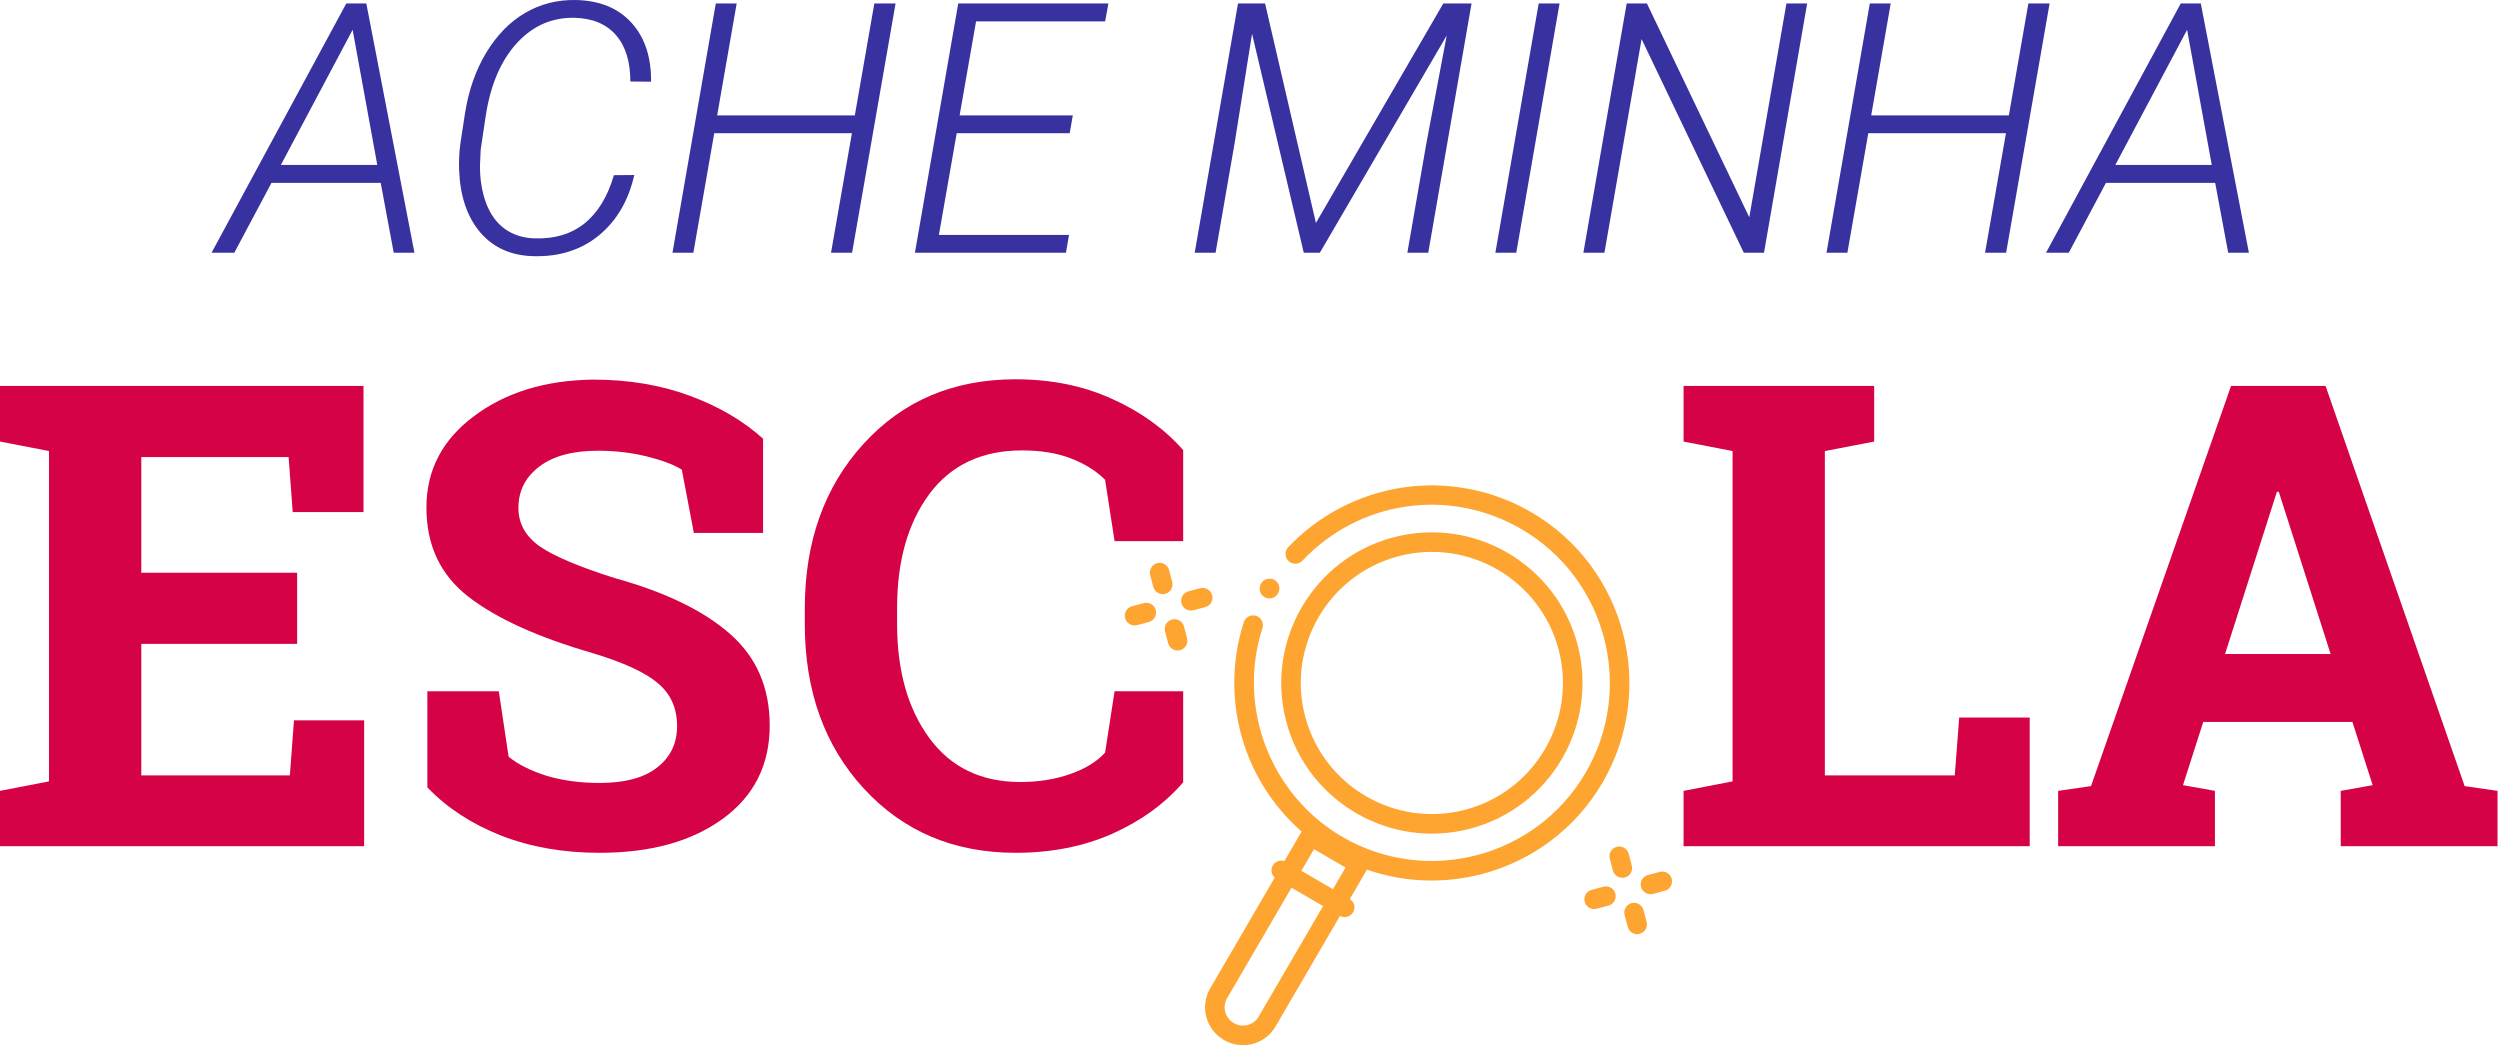 <svg width="598" height="250" viewBox="0 0 598 250" fill="none" xmlns="http://www.w3.org/2000/svg">
<path d="M91.065 43.746H64.935L56.047 60.456H50.6L82.833 0.824H87.625L99.133 60.456H94.178L91.065 43.746ZM67.187 39.446H90.246L84.348 7.131L67.187 39.446Z" fill="#3831A0"/>
<path d="M151.721 41.862C150.329 48.005 147.503 52.825 143.243 56.319C138.984 59.787 133.782 61.439 127.639 61.275C122.315 61.166 118.069 59.282 114.902 55.623C111.762 51.937 110.069 46.981 109.823 40.756C109.741 38.626 109.837 36.51 110.11 34.408L111.215 27.2C112.062 21.711 113.755 16.851 116.294 12.619C118.861 8.387 121.973 5.206 125.632 3.076C129.291 0.947 133.318 -0.077 137.714 0.005C143.394 0.114 147.83 1.916 151.025 5.411C154.22 8.906 155.79 13.616 155.735 19.541L150.779 19.5C150.779 14.722 149.633 11.022 147.339 8.401C145.045 5.752 141.755 4.373 137.468 4.264C132.062 4.127 127.448 6.148 123.625 10.325C119.83 14.476 117.359 20.223 116.212 27.568L114.983 35.759L114.82 39.446C114.765 42.667 115.229 45.657 116.212 48.415C117.222 51.173 118.724 53.275 120.717 54.722C122.711 56.169 125.1 56.934 127.885 57.016C132.636 57.18 136.608 55.992 139.803 53.453C142.998 50.886 145.346 47.036 146.847 41.903L151.721 41.862Z" fill="#3831A0"/>
<path d="M203.818 60.456H198.78L203.777 31.869H170.848L165.851 60.456H160.855L171.217 0.824H176.213L171.544 27.609H204.473L209.142 0.824H214.221L203.818 60.456Z" fill="#3831A0"/>
<path d="M255.873 31.869H228.842L224.583 56.197H255.709L254.972 60.456H218.849L229.211 0.824H265.129L264.351 5.124H233.47L229.538 27.609H256.61L255.873 31.869Z" fill="#3831A0"/>
<path d="M302.604 0.824L314.768 53.33L345.24 0.824H351.998L341.636 60.456H336.639L341.185 34.285L346.059 8.483L315.71 60.456H311.861L299.492 8.073L295.273 34.531L290.768 60.456H285.771L296.133 0.824H302.604Z" fill="#3831A0"/>
<path d="M362.687 60.456H357.691L368.053 0.824H373.049L362.687 60.456Z" fill="#3831A0"/>
<path d="M421.951 60.456H417.118L392.667 9.343L383.78 60.456H378.742L389.104 0.824H393.937L418.429 51.978L427.316 0.824H432.272L421.951 60.456Z" fill="#3831A0"/>
<path d="M479.863 60.456H474.826L479.822 31.869H446.894L441.897 60.456H436.9L447.262 0.824H452.259L447.59 27.609H480.519L485.188 0.824H490.266L479.863 60.456Z" fill="#3831A0"/>
<path d="M529.871 43.746H503.741L494.853 60.456H489.406L521.639 0.824H526.431L537.94 60.456H532.984L529.871 43.746ZM505.994 39.446H529.052L523.154 7.131L505.994 39.446Z" fill="#3831A0"/>
<path d="M71.075 154.013H33.798V185.468H69.336L70.319 172.311H87.105V202.405H0V189.173L11.72 186.904V107.89L0 105.622V92.314H86.954V122.483H70.016L69.034 109.327H33.798V137.001H71.075V154.013Z" fill="#D60246"/>
<path d="M182.527 127.473H165.968L163.094 112.351C161.179 111.141 158.381 110.083 154.702 109.175C151.022 108.268 147.115 107.814 142.982 107.814C136.933 107.814 132.245 109.1 128.918 111.671C125.641 114.191 124.003 117.468 124.003 121.5C124.003 125.23 125.717 128.305 129.145 130.725C132.623 133.094 138.596 135.614 147.065 138.286C159.213 141.663 168.412 146.124 174.663 151.669C180.964 157.214 184.115 164.498 184.115 173.521C184.115 182.947 180.384 190.382 172.924 195.826C165.464 201.271 155.634 203.993 143.435 203.993C134.715 203.993 126.826 202.606 119.769 199.834C112.762 197.061 106.915 193.23 102.227 188.341V165.355H119.315L121.659 181.007C123.877 182.821 126.876 184.333 130.657 185.543C134.488 186.703 138.747 187.282 143.435 187.282C149.484 187.282 154.071 186.047 157.197 183.577C160.372 181.107 161.96 177.806 161.96 173.672C161.96 169.438 160.448 166.035 157.424 163.465C154.45 160.894 149.207 158.474 141.696 156.206C128.641 152.425 118.761 147.939 112.057 142.747C105.352 137.555 102 130.448 102 121.425C102 112.502 105.781 105.218 113.342 99.573C120.903 93.877 130.405 90.953 141.848 90.802C150.316 90.802 158.028 92.087 164.985 94.658C171.941 97.229 177.788 100.657 182.527 104.941V127.473Z" fill="#D60246"/>
<path d="M283.015 129.439H266.607L264.339 114.771C262.171 112.603 259.424 110.889 256.097 109.629C252.82 108.369 248.939 107.739 244.453 107.739C234.875 107.739 227.49 111.217 222.298 118.173C217.157 125.13 214.586 134.203 214.586 145.393V149.25C214.586 160.44 217.157 169.539 222.298 176.545C227.44 183.552 234.699 187.056 244.075 187.056C248.41 187.056 252.367 186.425 255.946 185.165C259.575 183.905 262.373 182.191 264.339 180.024L266.607 165.355H283.015V187.131C278.579 192.273 272.908 196.381 266.002 199.456C259.147 202.48 251.459 203.993 242.94 203.993C228.171 203.993 216.073 198.876 206.647 188.643C197.221 178.411 192.507 165.279 192.507 149.25V145.545C192.507 129.565 197.195 116.434 206.571 106.151C215.947 95.868 228.07 90.726 242.94 90.726C251.459 90.726 259.147 92.289 266.002 95.414C272.857 98.489 278.528 102.572 283.015 107.663V129.439Z" fill="#D60246"/>
<path d="M402.708 202.405V189.173L414.428 186.904V107.89L402.708 105.622V92.314H448.302V105.622L436.506 107.89V185.468H467.583L468.641 171.631H485.503V202.405H402.708Z" fill="#D60246"/>
<path d="M492.308 189.173L500.171 188.038L533.667 92.314H556.275L589.544 188.038L597.408 189.173V202.405H559.905V189.173L567.541 187.812L562.702 172.689H527.014L522.174 187.812L529.811 189.173V202.405H492.308V189.173ZM532.231 156.433H557.485L545.085 117.644H544.631L532.231 156.433Z" fill="#D60246"/>
<path d="M289.461 236.444L304.912 209.938C304.104 209.212 303.888 207.996 304.456 207.02C305.025 206.045 306.19 205.634 307.22 205.979L311.343 198.906C305.522 193.797 300.993 187.297 298.254 179.994C294.502 169.992 294.242 158.92 297.522 148.816C297.921 147.587 299.241 146.914 300.47 147.313C301.699 147.712 302.372 149.032 301.973 150.261C295.84 169.155 303.865 190.141 321.055 200.161C341.342 211.987 367.467 205.103 379.293 184.816C391.119 164.53 384.235 138.404 363.948 126.578C346.74 116.548 325.191 119.645 311.545 134.11C310.658 135.05 309.177 135.093 308.237 134.207C307.297 133.32 307.254 131.839 308.141 130.899C315.342 123.266 325.055 118.197 335.491 116.625C346.087 115.029 357.03 117.129 366.305 122.535C388.821 135.66 396.461 164.657 383.336 187.173C376.774 198.432 366.243 205.97 354.539 209.054C345.622 211.404 336.024 211.164 326.98 208.016L322.878 215.054C323.948 215.72 324.303 217.12 323.664 218.217C323.338 218.775 322.818 219.149 322.239 219.301C321.68 219.448 321.068 219.388 320.525 219.091L305.097 245.558C303.855 247.688 301.86 249.114 299.638 249.7C297.395 250.291 294.919 250.025 292.754 248.763C288.444 246.25 286.966 240.724 289.461 236.444ZM321.855 207.516L314.306 203.116L311.287 208.294L318.837 212.695L321.855 207.516ZM295.111 244.72C297.193 245.933 299.858 245.252 301.053 243.201L316.48 216.737L308.931 212.337L293.504 238.801C292.309 240.852 293.03 243.507 295.111 244.72Z" fill="#FEA431"/>
<path d="M301.63 139.634L301.666 139.572C302.313 138.453 303.745 138.072 304.863 138.719C305.981 139.366 306.363 140.798 305.716 141.916L305.673 141.991C305.347 142.549 304.826 142.923 304.247 143.075C303.668 143.228 303.031 143.16 302.473 142.834C301.356 142.183 300.979 140.751 301.63 139.634Z" fill="#FEA431"/>
<path d="M333.323 128.524C352.537 123.462 372.287 134.974 377.349 154.188C382.412 173.402 370.899 193.152 351.685 198.215C332.472 203.277 312.721 191.764 307.659 172.551C302.596 153.337 314.109 133.587 333.323 128.524ZM350.493 193.689C367.211 189.284 377.229 172.099 372.824 155.38C368.419 138.662 351.234 128.644 334.515 133.05C317.797 137.455 307.779 154.64 312.184 171.358C316.589 188.077 333.774 198.094 350.493 193.689Z" fill="#FEA431"/>
<path d="M276.793 134.708C278.042 134.378 279.322 135.124 279.652 136.374L280.393 139.187C280.722 140.436 279.976 141.716 278.726 142.045C277.477 142.375 276.197 141.629 275.867 140.379L275.126 137.567C274.797 136.317 275.543 135.037 276.793 134.708Z" fill="#FEA431"/>
<path d="M280.344 148.187C281.594 147.857 282.874 148.603 283.203 149.853L283.944 152.666C284.273 153.915 283.527 155.195 282.278 155.524C281.028 155.854 279.748 155.108 279.419 153.858L278.678 151.046C278.349 149.796 279.095 148.516 280.344 148.187Z" fill="#FEA431"/>
<path d="M270.794 145L273.606 144.259C274.856 143.93 276.136 144.676 276.465 145.925C276.794 147.175 276.048 148.455 274.798 148.784L271.986 149.525C270.736 149.854 269.456 149.108 269.127 147.859C268.798 146.609 269.544 145.329 270.794 145Z" fill="#FEA431"/>
<path d="M284.272 141.448L287.085 140.707C288.335 140.378 289.614 141.124 289.944 142.374C290.273 143.623 289.527 144.903 288.277 145.232L285.465 145.973C284.215 146.303 282.935 145.557 282.606 144.307C282.277 143.057 283.023 141.778 284.272 141.448Z" fill="#FEA431"/>
<path d="M386.724 202.554C387.974 202.225 389.254 202.971 389.583 204.22L390.324 207.033C390.654 208.283 389.907 209.562 388.658 209.892C387.408 210.221 386.128 209.475 385.799 208.225L385.058 205.413C384.729 204.163 385.475 202.883 386.724 202.554Z" fill="#FEA431"/>
<path d="M390.276 216.032C391.525 215.703 392.805 216.449 393.135 217.699L393.876 220.511C394.205 221.761 393.459 223.041 392.209 223.37C390.96 223.699 389.68 222.953 389.35 221.704L388.609 218.891C388.28 217.641 389.026 216.362 390.276 216.032Z" fill="#FEA431"/>
<path d="M380.725 212.846L383.538 212.105C384.787 211.775 386.067 212.521 386.396 213.771C386.726 215.021 385.98 216.301 384.73 216.63L381.917 217.371C380.668 217.7 379.388 216.954 379.059 215.704C378.729 214.455 379.475 213.175 380.725 212.846Z" fill="#FEA431"/>
<path d="M394.204 209.294L397.016 208.553C398.266 208.224 399.546 208.97 399.875 210.22C400.204 211.469 399.458 212.749 398.209 213.078L395.396 213.819C394.146 214.149 392.867 213.403 392.537 212.153C392.208 210.903 392.954 209.624 394.204 209.294Z" fill="#FEA431"/>
</svg>
